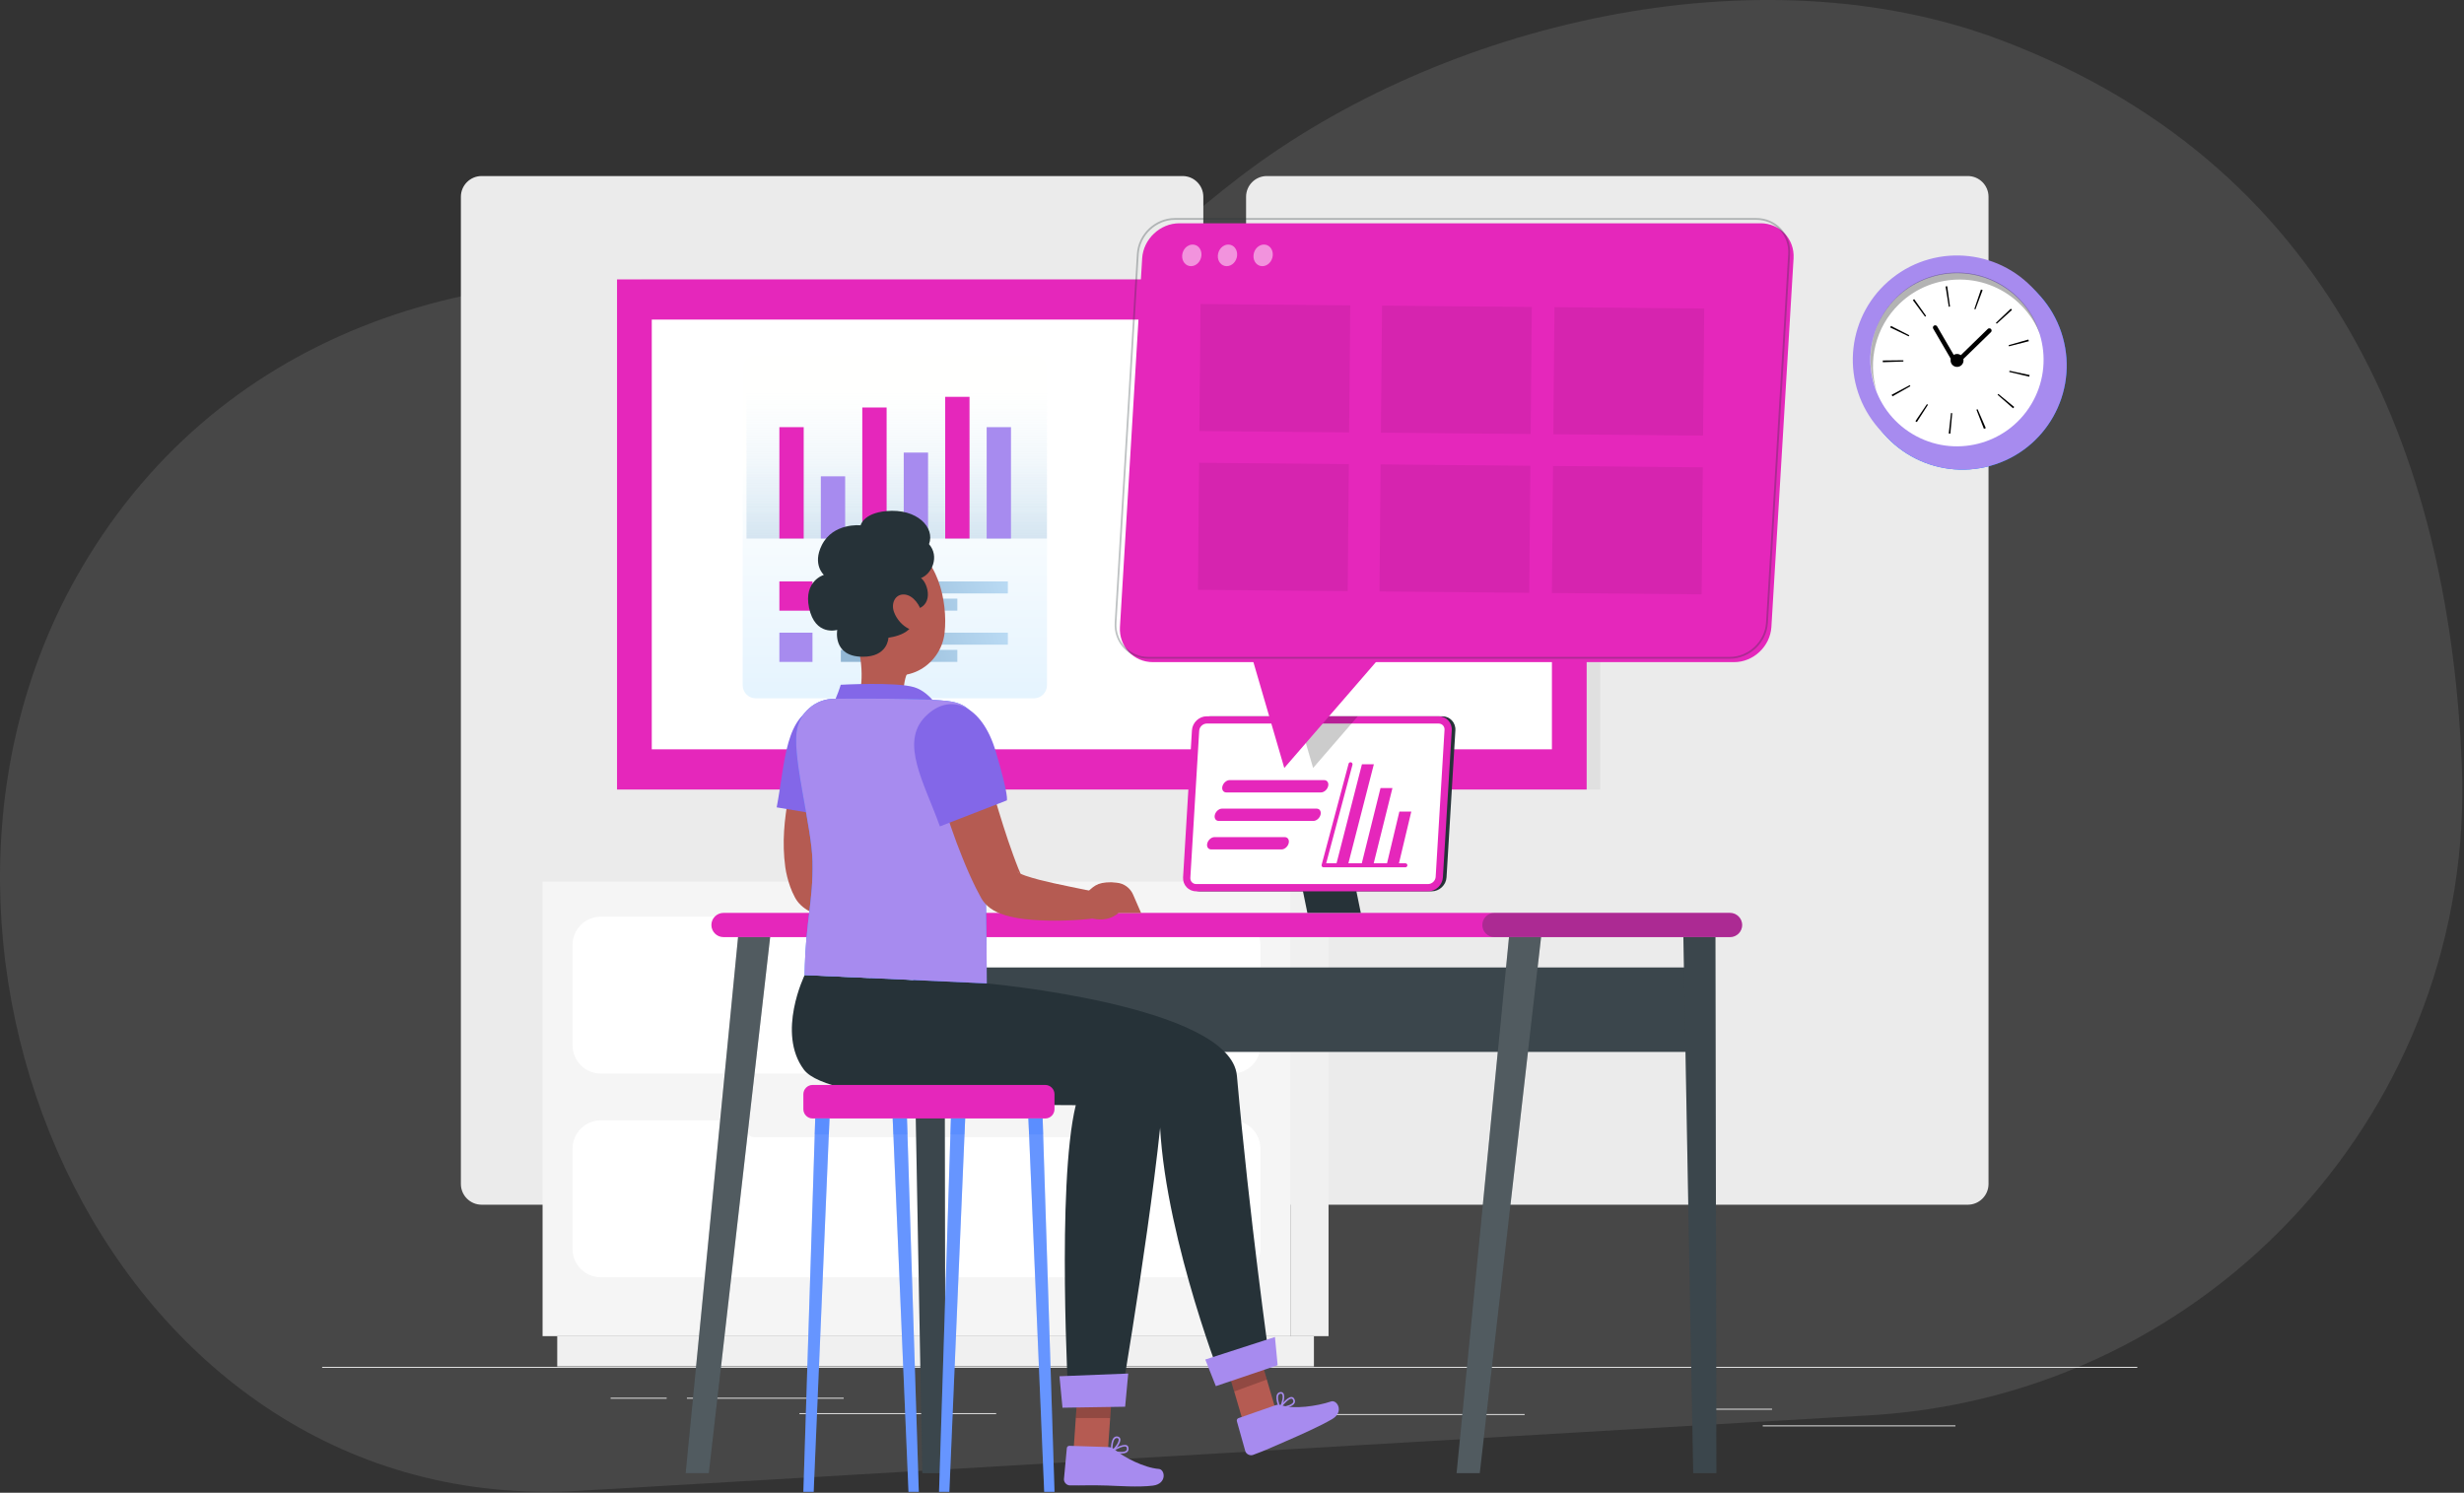 <svg width="543" height="329" viewBox="0 0 543 329" fill="none" xmlns="http://www.w3.org/2000/svg">
<rect x="0" y="0" width="543" height="329" fill="#333333" stroke="none"/>
<g clip-path="url(#clip0_1470_5063)">
<path opacity="0.2" d="M127.492 328.58L412.142 311.93C487.412 307.53 545.652 243.73 542.512 168.39C539.872 105.08 517.192 37.64 440.912 8.82C387.262 -11.45 317.592 5.14 273.402 38.85C262.782 46.95 253.022 56.24 241.612 63.17C215.022 79.32 191.672 68.17 163.972 63.88C105.412 54.79 46.962 73.46 16.702 127.43C-29.758 210.35 25.042 334.57 127.492 328.58Z" fill="#999999"/>
<g clip-path="url(#clip1_1470_5063)">
<path d="M471 301.267H71V301.467H471V301.267Z" fill="#EBEBEB"/>
<path d="M430.921 314.164H388.465V314.364H430.921V314.164Z" fill="#EBEBEB"/>
<path d="M335.983 311.655H289.047V311.855H335.983V311.655Z" fill="#EBEBEB"/>
<path d="M390.512 310.493H375.16V310.693H390.512V310.493Z" fill="#EBEBEB"/>
<path d="M185.927 308.072H151.375V308.272H185.927V308.072Z" fill="#EBEBEB"/>
<path d="M146.918 308.072H134.566V308.272H146.918V308.072Z" fill="#EBEBEB"/>
<path d="M219.528 311.455H176.176V311.655H219.528V311.455Z" fill="#EBEBEB"/>
<path d="M260.606 265.518H106.134C103.614 265.518 101.566 263.466 101.566 260.941V43.377C101.566 40.852 103.614 38.8 106.134 38.8H260.614C263.134 38.8 265.182 40.852 265.182 43.377V260.941C265.174 263.466 263.126 265.518 260.606 265.518ZM106.134 265.317C103.726 265.317 101.766 265.317 101.766 265.317C101.766 265.317 103.718 265.317 106.134 265.317Z" fill="#EBEBEB"/>
<path d="M433.65 265.518H279.17C276.65 265.518 274.602 263.466 274.602 260.941V43.377C274.602 40.852 276.65 38.8 279.17 38.8H433.65C436.17 38.8 438.218 40.852 438.218 43.377V260.941C438.218 263.466 436.17 265.518 433.65 265.518ZM279.17 265.317C276.762 265.317 274.802 265.317 274.802 265.317C274.81 265.317 276.762 265.317 279.17 265.317Z" fill="#EBEBEB"/>
<path d="M292.775 194.268H284.367V294.486H292.775V194.268Z" fill="#F0F0F0"/>
<path d="M289.553 294.486H122.801V301.163H289.553V294.486Z" fill="#F0F0F0"/>
<path d="M284.37 194.268H119.57V294.486H284.37V194.268Z" fill="#F5F5F5"/>
<path d="M295.032 187.952H286.344V194.268H295.032V187.952Z" fill="#E0E0E0"/>
<path d="M286.353 187.952H117.312V194.268H286.353V187.952Z" fill="#EBEBEB"/>
<path d="M271.536 236.614H132.4C128.96 236.614 126.176 233.825 126.176 230.378V208.271C126.176 204.825 128.96 202.035 132.4 202.035H271.536C274.976 202.035 277.76 204.825 277.76 208.271V230.378C277.76 233.825 274.976 236.614 271.536 236.614Z" fill="white"/>
<path d="M271.536 281.509H132.4C128.96 281.509 126.176 278.719 126.176 275.273V253.166C126.176 249.719 128.96 246.93 132.4 246.93H271.536C274.976 246.93 277.76 249.719 277.76 253.166V275.273C277.76 278.719 274.976 281.509 271.536 281.509Z" fill="white"/>
<path d="M166.143 205.739H237.799C238.575 205.739 239.215 205.097 239.215 204.32V202.412C239.215 201.635 238.583 200.993 237.799 200.993H166.143C165.367 200.993 164.727 201.635 164.727 202.412V204.32C164.727 205.097 165.367 205.739 166.143 205.739Z" fill="#F5F5F5"/>
<path d="M166.143 250.625H237.799C238.575 250.625 239.215 249.984 239.215 249.207V247.299C239.215 246.521 238.583 245.88 237.799 245.88H166.143C165.367 245.88 164.727 246.521 164.727 247.299V249.207C164.727 249.992 165.367 250.625 166.143 250.625Z" fill="#F5F5F5"/>
<path d="M352.665 61.58H141.305V174.013H352.665V61.58Z" fill="#E0E0E0"/>
<path d="M349.657 61.58H135.977V174.013H349.657V61.58Z" fill="#E527BB"/>
<path d="M342.001 70.437H143.633V165.148H342.001V70.437Z" fill="white"/>
<path d="M381.258 206.54H159.434C157.97 206.54 156.77 205.338 156.77 203.871C156.77 202.404 157.97 201.202 159.434 201.202H381.258C382.722 201.202 383.922 202.404 383.922 203.871C383.922 205.338 382.722 206.54 381.258 206.54Z" fill="#E527BB"/>
<path opacity="0.3" d="M381.256 206.54H329.328C327.864 206.54 326.664 205.338 326.664 203.871C326.664 202.404 327.864 201.202 329.328 201.202H381.256C382.72 201.202 383.92 202.404 383.92 203.871C383.92 205.338 382.72 206.54 381.256 206.54Z" fill="#263238"/>
<path d="M375.635 213.233H205.035V231.837H375.635V213.233Z" fill="#263238"/>
<path opacity="0.1" d="M375.635 213.233H205.035V231.837H375.635V213.233Z" fill="white"/>
<path d="M373.137 324.688H378.249L378.041 206.54H370.969L373.137 324.688Z" fill="#263238"/>
<path opacity="0.1" d="M373.137 324.688H378.249L378.041 206.54H370.969L373.137 324.688Z" fill="white"/>
<path d="M326.104 324.688H320.992L332.544 206.54H339.616L326.104 324.688Z" fill="#263238"/>
<path opacity="0.2" d="M326.104 324.688H320.992L332.544 206.54H339.616L326.104 324.688Z" fill="white"/>
<path d="M203.25 324.688H208.354L208.146 206.54H201.074L203.25 324.688Z" fill="#263238"/>
<path opacity="0.1" d="M203.25 324.688H208.354L208.146 206.54H201.074L203.25 324.688Z" fill="white"/>
<path d="M156.21 324.688H151.098L162.65 206.54H169.722L156.21 324.688Z" fill="#263238"/>
<path opacity="0.2" d="M156.21 324.688H151.098L162.65 206.54H169.722L156.21 324.688Z" fill="white"/>
<path d="M299.886 201.202H288.11L283.398 178.133H295.174L299.886 201.202Z" fill="#263238"/>
<path d="M315.513 196.448H264.417C262.721 196.448 261.425 195.062 261.521 193.362L263.473 160.956C263.577 159.257 265.041 157.87 266.737 157.87H317.833C319.529 157.87 320.825 159.257 320.729 160.956L318.777 193.362C318.681 195.062 317.209 196.448 315.513 196.448Z" fill="#263238"/>
<path d="M314.712 196.448H263.616C261.92 196.448 260.624 195.062 260.72 193.362L262.672 160.956C262.776 159.257 264.24 157.87 265.936 157.87H317.032C318.728 157.87 320.024 159.257 319.928 160.956L317.976 193.362C317.88 195.062 316.408 196.448 314.712 196.448Z" fill="#E527BB"/>
<path d="M263.615 194.845C263.239 194.845 262.903 194.701 262.663 194.444C262.423 194.188 262.295 193.835 262.319 193.459L264.271 161.052C264.319 160.194 265.087 159.473 265.943 159.473H317.039C317.415 159.473 317.751 159.617 317.991 159.874C318.231 160.13 318.359 160.483 318.335 160.86L316.383 193.266C316.327 194.124 315.567 194.845 314.711 194.845H263.615Z" fill="white"/>
<path opacity="0.2" d="M286.055 157.87L289.375 169.26L299.231 157.87H286.055Z" fill="black"/>
<path d="M382.167 145.935H254.063C249.815 145.935 246.551 142.456 246.807 138.2L251.703 56.947C251.959 52.691 255.647 49.212 259.895 49.212H387.999C392.247 49.212 395.511 52.691 395.255 56.947L390.367 138.2C390.095 142.456 386.415 145.935 382.167 145.935Z" fill="#E527BB"/>
<path d="M271.207 128.75L283.023 169.26L318.079 128.75H271.207Z" fill="#E527BB"/>
<g opacity="0.5">
<path d="M264.767 56.282C264.671 57.596 263.647 58.662 262.471 58.662C261.295 58.662 260.423 57.596 260.519 56.282C260.615 54.967 261.639 53.901 262.815 53.901C263.991 53.901 264.863 54.959 264.767 56.282Z" fill="white"/>
<path d="M272.63 56.282C272.534 57.596 271.51 58.662 270.334 58.662C269.158 58.662 268.286 57.596 268.382 56.282C268.478 54.967 269.502 53.901 270.678 53.901C271.846 53.893 272.726 54.959 272.63 56.282Z" fill="white"/>
<path d="M280.486 56.282C280.39 57.596 279.366 58.662 278.19 58.662C277.014 58.662 276.142 57.596 276.238 56.282C276.334 54.967 277.358 53.901 278.534 53.901C279.71 53.893 280.582 54.959 280.486 56.282Z" fill="white"/>
</g>
<path opacity="0.3" d="M381.208 145.181H253.104C251 145.181 249.056 144.356 247.648 142.849C246.232 141.342 245.52 139.346 245.648 137.23L250.543 55.977C250.807 51.609 254.568 48.05 258.928 48.05H387.032C389.136 48.05 391.079 48.875 392.487 50.382C393.903 51.889 394.615 53.885 394.487 56.001L389.6 137.254C389.335 141.622 385.568 145.181 381.208 145.181ZM258.928 48.451C254.776 48.451 251.192 51.833 250.936 56.001L246.04 137.254C245.92 139.258 246.592 141.15 247.928 142.576C249.264 143.995 251.096 144.781 253.096 144.781H381.2C385.352 144.781 388.936 141.39 389.184 137.23L394.072 55.977C394.191 53.973 393.52 52.082 392.184 50.655C390.848 49.236 389.015 48.451 387.015 48.451H258.928Z" fill="#263238"/>
<path opacity="0.07" d="M297.565 67.298L264.566 67L264.314 94.999L297.312 95.297L297.565 67.298Z" fill="black"/>
<path opacity="0.07" d="M337.565 67.659L304.566 67.361L304.314 95.36L337.312 95.657L337.565 67.659Z" fill="black"/>
<path opacity="0.07" d="M375.565 68.002L342.566 67.704L342.314 95.703L375.312 96.001L375.565 68.002Z" fill="black"/>
<path opacity="0.07" d="M297.249 102.296L264.25 101.999L263.997 129.997L296.996 130.295L297.249 102.296Z" fill="black"/>
<path opacity="0.07" d="M337.249 102.657L304.25 102.36L303.997 130.358L336.996 130.656L337.249 102.657Z" fill="black"/>
<path opacity="0.07" d="M375.249 103L342.25 102.702L341.997 130.701L374.996 130.999L375.249 103Z" fill="black"/>
<path d="M227.84 153.91H166.552C164.96 153.91 163.664 152.612 163.664 151.017V81.21C163.664 79.615 164.96 78.316 166.552 78.316H227.84C229.432 78.316 230.728 79.615 230.728 81.21V151.017C230.728 152.62 229.432 153.91 227.84 153.91Z" fill="url(#paint0_linear_1470_5063)"/>
<path opacity="0.45" d="M230.72 83.471H164.504V118.698H230.72V83.471Z" fill="url(#paint1_linear_1470_5063)"/>
<path d="M177.114 94.147H171.754V118.698H177.114V94.147Z" fill="#E527BB"/>
<path d="M186.251 104.984H180.891V118.698H186.251V104.984Z" fill="#A78BEF"/>
<path d="M195.387 89.811H190.027V118.699H195.387V89.811Z" fill="#E527BB"/>
<path d="M204.52 99.75H199.16V118.707H204.52V99.75Z" fill="#A78BEF"/>
<path d="M213.657 87.462H208.297V118.698H213.657V87.462Z" fill="#E527BB"/>
<path d="M222.794 94.147H217.434V118.698H222.794V94.147Z" fill="#A78BEF"/>
<path d="M179.05 128.149H171.754V134.593H179.05V128.149Z" fill="#E527BB"/>
<path d="M222.105 128.149H185.297V130.794H222.105V128.149Z" fill="url(#paint2_linear_1470_5063)"/>
<path d="M210.977 131.94H185.297V134.585H210.977V131.94Z" fill="url(#paint3_linear_1470_5063)"/>
<path d="M179.05 139.442H171.754V145.887H179.05V139.442Z" fill="#A78BEF"/>
<path d="M222.105 139.442H185.297V142.087H222.105V139.442Z" fill="url(#paint4_linear_1470_5063)"/>
<path d="M210.977 143.234H185.297V145.879H210.977V143.234Z" fill="url(#paint5_linear_1470_5063)"/>
<path d="M188.511 139.891L193.319 143.578L199.871 148.604C199.631 148.861 199.343 150.111 199.231 151.001C199.007 152.844 198.775 154.247 202.855 155.337C203.727 155.57 204.471 156.259 204.599 157.157C204.759 158.247 204.095 159.593 200.319 160.211C195.943 160.932 192.423 159.722 189.655 158.383C188.055 157.614 188.015 156.62 188.727 154.993C190.735 150.384 189.759 144.484 188.511 139.891Z" fill="#B55B52"/>
<path d="M183.008 156.467C184.608 153.325 185.272 150.921 185.272 150.921C185.272 150.921 197.44 150.255 201.456 151.458C205.472 152.66 207.968 157.87 207.968 157.87L183.008 156.467Z" fill="#8367E8"/>
<path d="M188.09 165.525C187.786 166.422 187.458 167.521 187.146 168.539L186.25 171.657C185.682 173.749 185.146 175.833 184.714 177.917C184.266 180.001 183.914 182.069 183.682 184.089C183.45 186.1 183.354 188.08 183.506 189.836C183.562 190.725 183.706 191.511 183.874 192.2C183.922 192.361 183.962 192.537 184.018 192.689C184.074 192.833 184.13 192.97 184.178 193.122L184.186 193.146C184.186 193.154 184.202 193.178 184.17 193.122C184.13 193.042 184.082 192.97 184.034 192.898C183.922 192.737 183.866 192.665 183.778 192.561C183.618 192.385 183.498 192.288 183.418 192.232C183.258 192.12 183.234 192.144 183.266 192.176C183.362 192.256 183.658 192.441 184.018 192.601C184.378 192.761 184.802 192.93 185.258 193.082C186.162 193.379 187.17 193.667 188.194 193.932C192.33 194.974 196.826 195.783 201.218 196.721L201.074 202.276C198.69 202.596 196.37 202.781 194.002 202.861C191.634 202.941 189.258 202.925 186.81 202.741C185.578 202.652 184.33 202.524 183.018 202.276C182.362 202.155 181.682 202.011 180.962 201.819C180.242 201.618 179.466 201.378 178.554 200.929C178.09 200.689 177.578 200.408 176.978 199.927C176.682 199.687 176.354 199.39 176.01 198.997C175.834 198.781 175.682 198.597 175.498 198.316C175.41 198.18 175.33 198.044 175.25 197.907L175.146 197.715L174.594 196.585C174.426 196.208 174.298 195.839 174.146 195.463C173.618 193.98 173.258 192.521 173.058 191.134C172.298 185.563 172.89 180.594 173.722 175.76C174.17 173.356 174.698 170.991 175.33 168.667C175.642 167.505 175.978 166.342 176.346 165.196C176.714 164.026 177.082 162.944 177.546 161.685L188.09 165.525Z" fill="#B55B52"/>
<path d="M180.688 155.473C188.256 153.478 192.736 159.673 190.176 169.933C187.616 180.193 186.76 180.546 186.76 180.546L171.16 177.941C173.088 167.849 172.936 157.517 180.688 155.473Z" fill="#8367E8"/>
<path d="M205.111 194.549L203.935 194.445C200.591 194.445 200.023 195.366 197.959 197.274L197.191 201.49C202.591 204.264 205.487 201.226 205.487 201.226H210.487L208.727 197.178C208.095 195.695 206.703 194.693 205.111 194.549Z" fill="#B55B52"/>
<path d="M186.447 131.916C187.807 139.218 188.231 143.57 192.407 146.825C198.687 151.722 207.327 147.065 208.167 139.466C208.927 132.621 206.575 121.832 199.031 119.917C191.599 118.025 185.087 124.614 186.447 131.916Z" fill="#B55B52"/>
<path d="M200.89 134.465C206.09 134.048 204.57 128.557 202.962 127.403C205.402 126.481 207.082 122.61 204.73 119.933C206.106 116.334 202.178 111.997 195.274 112.647C190.234 113.12 189.658 115.781 189.658 115.781C189.658 115.781 183.61 115.147 181.106 120.141C178.962 124.421 181.562 126.706 181.562 126.706C181.562 126.706 177.05 128.02 178.29 133.944C179.626 140.308 184.506 138.833 184.506 138.833C184.506 138.833 183.41 144.66 190.01 144.749C195.714 144.821 195.786 140.54 195.786 140.54C195.786 140.54 203.194 139.819 200.89 134.465Z" fill="#263238"/>
<path d="M197.015 134.89C197.639 136.589 198.911 137.879 200.175 138.529C202.079 139.506 203.535 137.479 203.199 135.403C202.895 133.535 201.271 131.138 199.271 131.026C197.295 130.906 196.303 132.95 197.015 134.89Z" fill="#B55B52"/>
<path d="M274.575 315.51L281.687 312.617L276.663 295.496L269.551 298.389L274.575 315.51Z" fill="#B55B52"/>
<path opacity="0.2" d="M271.991 306.685L279.175 304.048L276.663 295.496L269.551 298.389L271.991 306.685Z" fill="black"/>
<path d="M281.072 309.715L272.944 312.552C272.648 312.657 272.496 312.937 272.576 313.234L274.424 319.814C274.616 320.496 275.464 320.913 276.136 320.664C278.952 319.63 280.08 319.061 283.56 317.562C285.696 316.64 290.8 314.404 293.576 312.769C296.288 311.166 294.656 308.433 293.336 308.881C290.208 309.939 285.08 310.629 282.48 309.731C282 309.571 281.504 309.571 281.072 309.715Z" fill="#A78BEF"/>
<path d="M217.455 216.744C217.455 216.744 271.207 221.593 272.583 237.095C275.383 268.62 279.671 299.014 279.671 299.014L268.735 303.022C268.735 303.022 255.351 268.387 255.527 243.684C240.023 239.299 199.263 245.736 192.591 233.752C186.703 223.172 191.871 215.581 191.871 215.581L217.455 216.744Z" fill="#263238"/>
<path d="M267.941 305.507L281.557 300.898L280.965 294.678L265.613 299.64L267.941 305.507Z" fill="#A78BEF"/>
<path d="M284.071 310.084C283.407 310.316 282.615 310.437 282.055 310.501C281.983 310.509 281.919 310.477 281.879 310.412C281.847 310.348 281.847 310.276 281.887 310.22C282.063 309.98 283.623 307.864 284.631 307.904C284.863 307.912 285.055 308.032 285.191 308.248C285.407 308.601 285.447 308.938 285.295 309.242C285.111 309.619 284.631 309.891 284.071 310.084ZM282.431 310.092C283.815 309.899 284.751 309.523 284.975 309.074C285.063 308.89 285.039 308.673 284.887 308.433C284.815 308.32 284.727 308.264 284.615 308.264C284.079 308.232 283.087 309.266 282.431 310.092Z" fill="#A78BEF"/>
<path d="M282.095 310.493C282.071 310.501 282.039 310.509 282.007 310.501C281.943 310.493 281.895 310.453 281.871 310.396C281.831 310.308 280.943 308.28 281.431 307.319C281.559 307.062 281.775 306.894 282.063 306.83C282.407 306.749 282.695 306.862 282.855 307.126C283.295 307.856 282.743 309.747 282.175 310.429C282.151 310.461 282.127 310.485 282.095 310.493ZM282.063 307.206C281.927 307.254 281.823 307.343 281.751 307.479C281.463 308.048 281.815 309.266 282.079 309.948C282.519 309.194 282.839 307.799 282.551 307.311C282.495 307.222 282.399 307.118 282.143 307.174C282.111 307.19 282.087 307.198 282.063 307.206Z" fill="#A78BEF"/>
<path d="M236.52 320.6L244.12 320.24L245.36 302.253L237.76 302.614L236.52 320.6Z" fill="#B55B52"/>
<path d="M244.293 318.933L235.685 318.661C235.373 318.653 235.125 318.861 235.101 319.166L234.469 325.971C234.405 326.676 235.045 327.365 235.765 327.381C238.765 327.422 240.197 327.293 243.981 327.414C246.309 327.486 250.885 327.83 254.077 327.43C257.197 327.037 256.781 323.879 255.389 323.758C252.101 323.486 247.693 321.21 245.581 319.438C245.213 319.134 244.749 318.949 244.293 318.933Z" fill="#A78BEF"/>
<path d="M246.966 320.36C246.262 320.336 245.478 320.167 244.934 320.023C244.862 320.007 244.814 319.951 244.806 319.879C244.798 319.807 244.822 319.743 244.886 319.702C245.134 319.542 247.35 318.123 248.278 318.524C248.494 318.612 248.63 318.797 248.678 319.045C248.758 319.454 248.67 319.783 248.422 320.007C248.102 320.296 247.558 320.376 246.966 320.36ZM245.43 319.775C246.79 320.087 247.798 320.079 248.174 319.734C248.326 319.59 248.374 319.382 248.318 319.101C248.294 318.973 248.23 318.885 248.126 318.845C247.63 318.628 246.334 319.238 245.43 319.775Z" fill="#A78BEF"/>
<path d="M244.976 320.023C244.944 320.023 244.92 320.015 244.896 319.999C244.84 319.967 244.808 319.911 244.808 319.855C244.8 319.759 244.704 317.546 245.496 316.825C245.712 316.633 245.968 316.552 246.264 316.601C246.616 316.657 246.84 316.857 246.896 317.162C247.048 318.003 245.856 319.566 245.08 319.999C245.032 320.023 245.008 320.031 244.976 320.023ZM246.12 316.953C245.976 316.945 245.84 316.993 245.728 317.098C245.248 317.53 245.152 318.789 245.144 319.518C245.824 318.973 246.624 317.779 246.528 317.226C246.512 317.122 246.456 316.993 246.2 316.953C246.168 316.953 246.144 316.953 246.12 316.953Z" fill="#A78BEF"/>
<path opacity="0.2" d="M237.758 302.621L245.366 302.261L244.646 312.545L237.07 312.529L237.758 302.621Z" fill="black"/>
<path d="M199.607 215.926C199.607 215.926 257.527 224.791 256.607 238.153C254.951 262.208 246.903 309.194 246.903 309.194L235.495 309.355C235.495 309.355 232.799 261.149 237.071 243.58C222.831 243.58 182.639 243.083 177.151 235.74C171.095 227.637 177.327 214.9 177.327 214.9L199.607 215.926Z" fill="#263238"/>
<path d="M234.144 310.26L247.952 310.044L248.632 302.726L233.48 303.327L234.144 310.26Z" fill="#A78BEF"/>
<path d="M209.797 154.656C205.133 153.75 184.101 154.006 184.101 154.006C179.757 153.894 176.021 157.116 175.533 161.445C174.797 167.945 178.917 182.469 179.053 189.884C179.229 198.981 177.493 202.668 177.325 214.908L217.453 216.736C217.453 192.104 216.389 171.713 215.413 161.934C215.069 158.543 214.461 155.569 209.797 154.656Z" fill="#407BFF"/>
<path d="M209.797 154.656C205.133 153.75 184.101 154.006 184.101 154.006C179.757 153.894 176.021 157.116 175.533 161.445C174.797 167.945 178.917 182.469 179.053 189.884C179.229 198.981 177.493 202.668 177.325 214.908L217.453 216.736C217.453 192.104 216.389 171.713 215.413 161.934C215.069 158.543 214.461 155.569 209.797 154.656Z" fill="#A78BEF"/>
<path d="M215.293 162.423C216.549 166.751 217.813 171.192 219.117 175.544C220.421 179.904 221.749 184.257 223.261 188.385C223.629 189.435 224.029 190.413 224.413 191.423L225.029 192.841L225.109 193.018L225.149 193.106L225.165 193.154L225.173 193.17L225.141 193.114C224.957 192.785 224.757 192.569 224.637 192.441C224.357 192.176 224.253 192.152 224.237 192.16C224.229 192.192 224.501 192.376 224.837 192.537C225.173 192.705 225.597 192.865 226.045 193.026C226.949 193.338 227.965 193.619 228.997 193.899C233.181 194.965 237.741 195.783 242.197 196.737L242.053 202.292C239.637 202.62 237.285 202.805 234.877 202.877C232.477 202.957 230.061 202.933 227.573 202.74C226.325 202.652 225.053 202.5 223.709 202.244C223.037 202.115 222.341 201.963 221.589 201.739C220.837 201.514 220.029 201.242 219.029 200.68C218.517 200.376 217.941 200.015 217.269 199.326C216.941 198.989 216.573 198.532 216.245 197.955L215.973 197.45L215.069 195.735C214.541 194.613 213.965 193.483 213.493 192.368C212.501 190.124 211.637 187.896 210.781 185.659C209.973 183.423 209.165 181.179 208.437 178.934C206.957 174.43 205.621 169.957 204.461 165.324L215.293 162.423Z" fill="#B55B52"/>
<path d="M203.893 157.958C209.381 152.371 216.397 155.417 219.413 165.541C222.429 175.664 221.877 176.41 221.877 176.41L207.133 182.141C203.661 172.482 198.277 163.673 203.893 157.958Z" fill="#8367E8"/>
<path d="M246.092 194.549L244.916 194.444C241.572 194.444 241.004 195.366 238.94 197.274L238.172 201.49C243.572 204.263 246.468 201.225 246.468 201.225H251.468L249.708 197.178C249.068 195.695 247.684 194.693 246.092 194.549Z" fill="#B55B52"/>
<path d="M179.079 246.513H230.343C231.463 246.513 232.383 245.591 232.383 244.469V241.167C232.383 240.045 231.463 239.123 230.343 239.123H179.079C177.959 239.123 177.039 240.045 177.039 241.167V244.469C177.039 245.591 177.959 246.513 179.079 246.513Z" fill="#E527BB"/>
<path d="M179.311 328.8H177.039L179.655 246.513H182.799L179.311 328.8Z" fill="#407BFF"/>
<path opacity="0.2" d="M179.311 328.8H177.039L179.655 246.513H182.799L179.311 328.8Z" fill="white"/>
<path d="M200.207 328.8H202.479L199.871 246.513H196.727L200.207 328.8Z" fill="#407BFF"/>
<path opacity="0.2" d="M200.207 328.8H202.479L199.871 246.513H196.727L200.207 328.8Z" fill="white"/>
<path d="M209.213 328.8H206.941L209.557 246.513H212.701L209.213 328.8Z" fill="#407BFF"/>
<path opacity="0.2" d="M209.213 328.8H206.941L209.557 246.513H212.701L209.213 328.8Z" fill="white"/>
<path d="M230.113 328.8H232.385L229.769 246.513H226.633L230.113 328.8Z" fill="#407BFF"/>
<path opacity="0.2" d="M230.113 328.8H232.385L229.769 246.513H226.633L230.113 328.8Z" fill="white"/>
<g opacity="0.3">
<path d="M179.655 246.513H182.799L182.655 250.008H179.543L179.655 246.513Z" fill="#407BFF"/>
<path d="M199.975 250.008H196.871L196.727 246.513H199.863L199.975 250.008Z" fill="#407BFF"/>
<path d="M212.693 246.513L212.549 250.008H209.445L209.557 246.513H212.693Z" fill="#407BFF"/>
<path d="M229.889 250.008H226.777L226.633 246.513H229.777L229.889 250.008Z" fill="#407BFF"/>
</g>
<path d="M438.673 102.656C450.889 99.23 458.013 86.551 454.586 74.338C451.159 62.125 438.479 55.002 426.263 58.428C414.047 61.854 406.923 74.532 410.35 86.746C413.776 98.959 426.457 106.082 438.673 102.656Z" fill="#007CFF"/>
<path d="M438.673 102.656C450.889 99.23 458.013 86.551 454.586 74.338C451.159 62.125 438.479 55.002 426.263 58.428C414.047 61.854 406.923 74.532 410.35 86.746C413.776 98.959 426.457 106.082 438.673 102.656Z" fill="#A78BEF"/>
<path d="M445.587 97.247C455.515 89.349 457.159 74.898 449.258 64.972C441.357 55.047 426.904 53.403 416.976 61.302C407.048 69.201 405.405 83.651 413.305 93.577C421.206 103.503 435.659 105.146 445.587 97.247Z" fill="#A78BEF"/>
<path d="M447.643 89.09C453.057 80.048 450.114 68.33 441.07 62.917C432.026 57.505 420.306 60.447 414.892 69.489C409.479 78.531 412.421 90.249 421.465 95.662C430.509 101.074 442.23 98.132 447.643 89.09Z" fill="white"/>
<path d="M422.107 92.826L424.646 89.069C424.72 89.115 424.794 89.171 424.868 89.217L422.421 93.029C422.319 92.974 422.218 92.9 422.107 92.826ZM417.047 87.352C416.982 87.241 416.927 87.13 416.862 87.02L420.86 84.887C420.907 84.97 420.944 85.044 420.99 85.118L417.047 87.352ZM429.448 95.54L429.946 91.035L430.223 91.063L429.808 95.577C429.697 95.559 429.577 95.55 429.448 95.54ZM414.923 79.828C414.923 79.699 414.914 79.579 414.914 79.45L419.448 79.403L419.457 79.68L414.923 79.828ZM437.204 94.516L435.551 90.297L435.809 90.195L437.619 94.349L437.508 94.396C437.435 94.433 437.324 94.479 437.204 94.516ZM416.548 72.175C416.604 72.064 416.659 71.944 416.715 71.834L420.75 73.892C420.713 73.975 420.667 74.049 420.63 74.132L416.548 72.175ZM440.214 87.01C440.269 86.946 440.325 86.881 440.38 86.817L443.88 89.697C443.796 89.798 443.713 89.9 443.63 89.992L440.214 87.01ZM424.231 69.793L421.544 66.147L421.839 65.935L424.462 69.627L424.231 69.793ZM442.781 81.979L442.845 81.711L447.277 82.662C447.25 82.782 447.222 82.902 447.194 83.022L442.781 81.979ZM429.457 67.615L428.755 63.137C428.875 63.119 428.995 63.1 429.115 63.082L429.734 67.569L429.457 67.615ZM442.716 76.329C442.698 76.246 442.67 76.163 442.652 76.071L447.001 74.834C447.037 74.954 447.065 75.083 447.102 75.203L442.716 76.329ZM435.089 68.104L436.548 63.811C436.668 63.858 436.788 63.894 436.917 63.941L435.329 68.187C435.255 68.159 435.172 68.132 435.089 68.104ZM440.029 71.353L439.845 71.15L443.132 68.03C443.215 68.123 443.307 68.215 443.39 68.307L440.029 71.353Z" fill="black"/>
<path d="M426.465 72.194L431.026 80.031L438.395 72.859" stroke="black" stroke-miterlimit="10" stroke-linecap="round" stroke-linejoin="round"/>
<path d="M432.355 80.382C431.838 80.973 430.933 81.028 430.342 80.511C429.751 79.995 429.696 79.09 430.213 78.499C430.73 77.908 431.635 77.853 432.226 78.37C432.808 78.896 432.872 79.791 432.355 80.382Z" fill="black"/>
<path opacity="0.3" d="M418.534 67.005C426.096 59.666 438.183 59.842 445.523 67.403C447.324 69.258 448.672 71.391 449.568 73.662C448.718 70.818 447.204 68.132 444.997 65.861C437.656 58.3 425.57 58.115 418.007 65.464C412.301 71.003 410.805 79.237 413.557 86.189C411.581 79.588 413.243 72.138 418.534 67.005Z" fill="black"/>
<path d="M297.037 190.714H294.424L300.135 168.441H302.762L297.037 190.714Z" fill="#E527BB"/>
<path d="M302.619 190.714H299.992L304.232 173.681H306.859L302.619 190.714Z" fill="#E527BB"/>
<path d="M308.185 190.714H305.558L308.385 178.864H311.012L308.185 190.714Z" fill="#E527BB"/>
<path d="M309.699 191.157H291.667C291.525 191.157 291.396 191.1 291.325 190.985C291.239 190.871 291.21 190.728 291.253 190.6L297.193 168.328C297.25 168.085 297.492 167.956 297.735 168.013C297.964 168.071 298.106 168.313 298.049 168.556L292.253 190.272H309.714C309.956 190.272 310.156 190.471 310.156 190.714C310.142 190.957 309.942 191.157 309.699 191.157Z" fill="#E527BB"/>
<path d="M291.107 174.652H270.248C269.577 174.652 269.192 174.038 269.392 173.296C269.592 172.553 270.291 171.939 270.962 171.939H291.821C292.492 171.939 292.878 172.553 292.678 173.296C292.492 174.038 291.778 174.652 291.107 174.652Z" fill="#E527BB"/>
<path d="M289.439 180.934H268.58C267.909 180.934 267.524 180.32 267.724 179.578C267.924 178.836 268.623 178.222 269.294 178.222H290.153C290.824 178.222 291.21 178.836 291.01 179.578C290.81 180.32 290.11 180.934 289.439 180.934Z" fill="#E527BB"/>
<path d="M282.416 187.216H266.911C266.24 187.216 265.854 186.602 266.054 185.86C266.254 185.117 266.954 184.503 267.625 184.503H283.13C283.801 184.503 284.186 185.117 283.986 185.86C283.801 186.602 283.087 187.216 282.416 187.216Z" fill="#E527BB"/>
</g>
</g>
<defs>
<linearGradient id="paint0_linear_1470_5063" x1="197.195" y1="102.137" x2="197.195" y2="210.122" gradientUnits="userSpaceOnUse">
<stop stop-color="#FFFFFE"/>
<stop offset="1" stop-color="#C8E7FF"/>
</linearGradient>
<linearGradient id="paint1_linear_1470_5063" x1="197.615" y1="85.822" x2="197.615" y2="125.69" gradientUnits="userSpaceOnUse">
<stop stop-color="#C8E7FF" stop-opacity="0"/>
<stop offset="1" stop-color="#92B7D4"/>
</linearGradient>
<linearGradient id="paint2_linear_1470_5063" x1="232.308" y1="120.559" x2="189.389" y2="133.877" gradientUnits="userSpaceOnUse">
<stop stop-color="#C8E7FF"/>
<stop offset="1" stop-color="#92B7D4"/>
</linearGradient>
<linearGradient id="paint3_linear_1470_5063" x1="232.89" y1="122.437" x2="189.972" y2="135.756" gradientUnits="userSpaceOnUse">
<stop stop-color="#C8E7FF"/>
<stop offset="1" stop-color="#92B7D4"/>
</linearGradient>
<linearGradient id="paint4_linear_1470_5063" x1="232.307" y1="131.855" x2="189.389" y2="145.173" gradientUnits="userSpaceOnUse">
<stop stop-color="#C8E7FF"/>
<stop offset="1" stop-color="#92B7D4"/>
</linearGradient>
<linearGradient id="paint5_linear_1470_5063" x1="232.89" y1="133.733" x2="189.972" y2="147.052" gradientUnits="userSpaceOnUse">
<stop stop-color="#C8E7FF"/>
<stop offset="1" stop-color="#92B7D4"/>
</linearGradient>
<clipPath id="clip0_1470_5063">
<rect width="542.64" height="328.79" fill="white"/>
</clipPath>
<clipPath id="clip1_1470_5063">
<rect width="400" height="290" fill="white" transform="translate(71 38.8)"/>
</clipPath>
</defs>
</svg>
